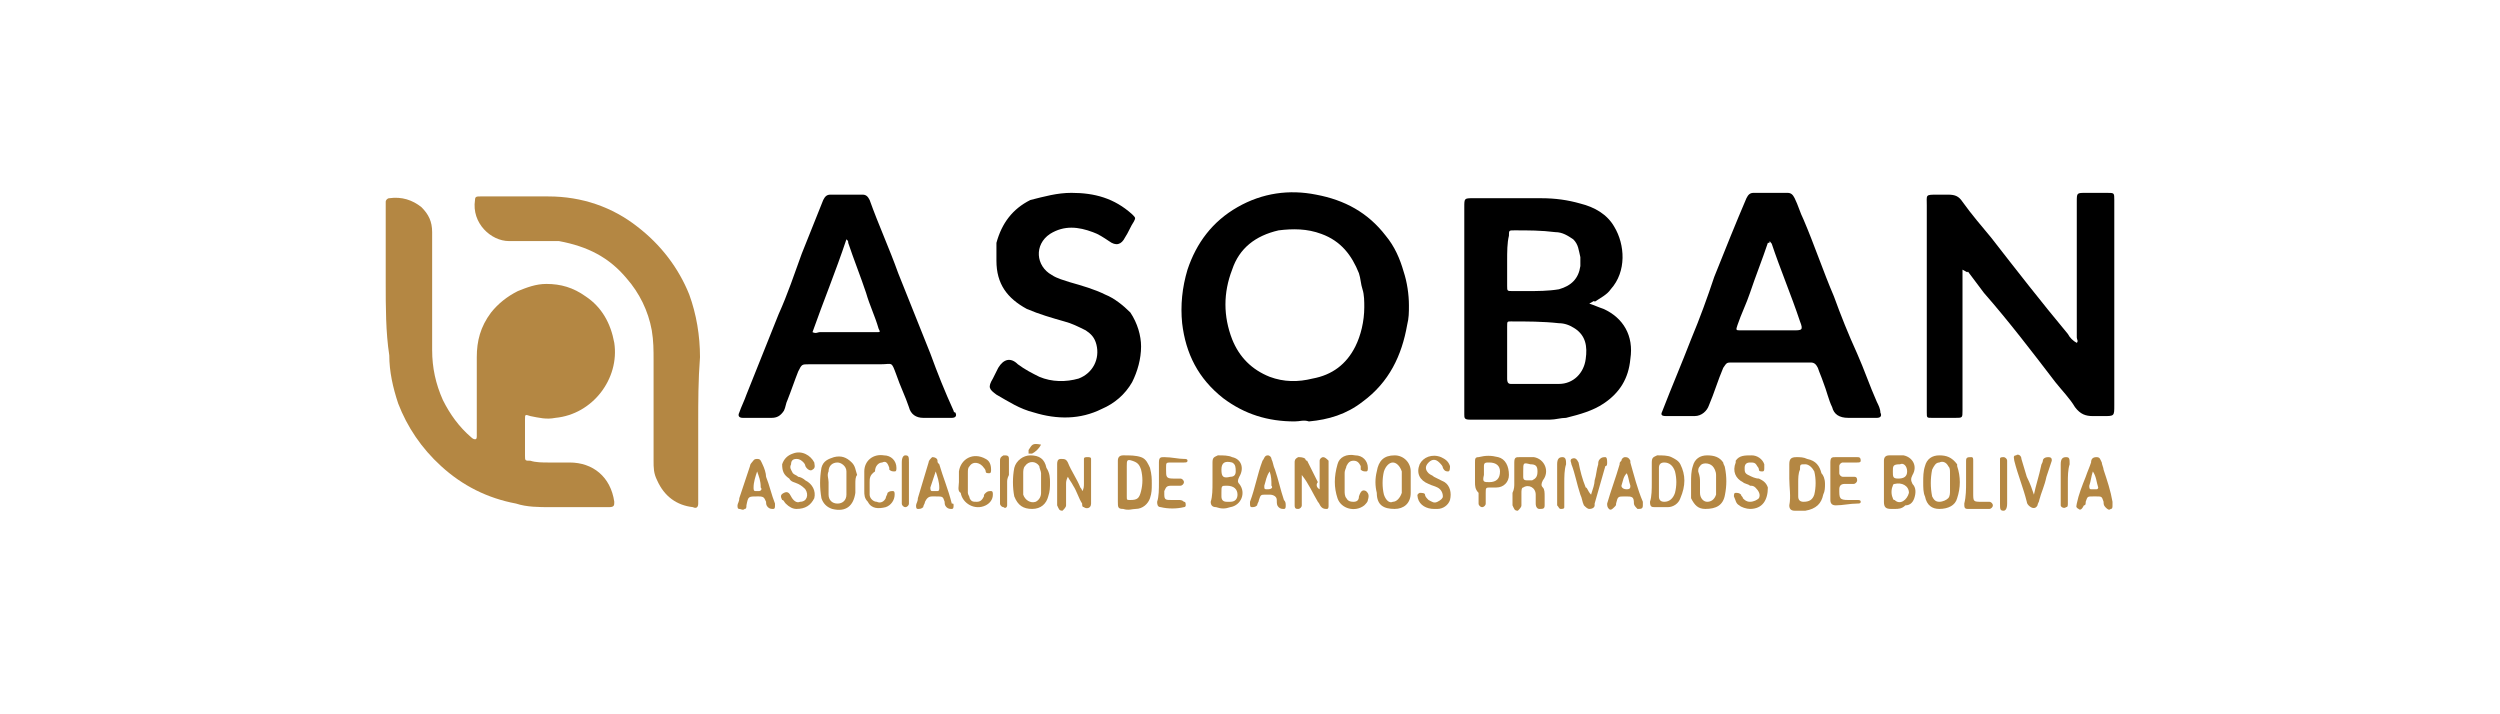 <?xml version="1.0" encoding="utf-8"?>
<!-- Generator: Adobe Illustrator 28.3.0, SVG Export Plug-In . SVG Version: 6.00 Build 0)  -->
<svg version="1.1" id="Layer_1" xmlns="http://www.w3.org/2000/svg" xmlns:xlink="http://www.w3.org/1999/xlink" x="0px" y="0px"
	 viewBox="0 0 140 40" style="enable-background:new 0 0 140 40;" xml:space="preserve">
<style type="text/css">
	.st0{fill:#B48743;}
</style>
<g>
	<path class="st0" d="M21.6,15.8c0-1.4,0-2.8,0-4.2c0-0.1,0-0.2,0-0.3c0-0.1,0.1-0.2,0.2-0.2c0.7-0.1,1.3,0.1,1.8,0.5
		c0.4,0.4,0.6,0.8,0.6,1.4c0,0.8,0,1.7,0,2.5c0,1.4,0,2.7,0,4.1c0,1,0.2,1.9,0.6,2.8c0.4,0.8,0.9,1.5,1.6,2.1c0,0,0.1,0.1,0.2,0.1
		c0.1,0,0.1-0.1,0.1-0.2c0-0.1,0-0.2,0-0.3c0-1.4,0-2.7,0-4.1c0-0.9,0.2-1.7,0.8-2.5c0.4-0.5,0.9-0.9,1.5-1.2c0.5-0.2,1-0.4,1.6-0.4
		c0.8,0,1.5,0.2,2.2,0.7c0.9,0.6,1.4,1.5,1.6,2.6c0.3,2-1.2,4-3.3,4.2c-0.5,0.1-0.9,0-1.4-0.1c-0.3-0.1-0.3-0.1-0.3,0.2
		c0,0.7,0,1.3,0,2c0,0.3,0,0.3,0.3,0.3c0.3,0.1,0.7,0.1,1,0.1c0.4,0,0.8,0,1.2,0c1.3,0,2.3,0.8,2.5,2.2c0,0.2,0,0.3-0.3,0.3
		c-0.1,0-0.1,0-0.2,0c-1,0-2.1,0-3.1,0c-0.6,0-1.3,0-1.9-0.2c-1.6-0.3-3-1-4.2-2.1c-1.1-1-1.9-2.2-2.4-3.5c-0.3-0.9-0.5-1.8-0.5-2.7
		C21.6,18.6,21.6,17.2,21.6,15.8C21.6,15.8,21.6,15.8,21.6,15.8z"/>
	<path d="M89,17c0.3,0.1,0.5,0.2,0.8,0.3c1.1,0.5,1.7,1.5,1.5,2.8c-0.1,1.1-0.6,1.9-1.5,2.5c-0.6,0.4-1.3,0.6-2.1,0.8
		c-0.3,0-0.6,0.1-0.9,0.1c-1.5,0-2.9,0-4.4,0c0,0-0.1,0-0.1,0c-0.3,0-0.3-0.1-0.3-0.3c0-0.1,0-0.2,0-0.3c0-3.8,0-7.6,0-11.3
		c0-0.5,0-0.5,0.5-0.5c1.3,0,2.5,0,3.8,0c0.8,0,1.5,0.1,2.2,0.3c0.8,0.2,1.5,0.6,1.9,1.3c0.6,1,0.7,2.5-0.2,3.5
		c-0.2,0.3-0.6,0.5-0.9,0.7C89.3,16.8,89.2,16.9,89,17z M84.4,19.7C84.4,19.7,84.4,19.7,84.4,19.7c0,0.5,0,1,0,1.5
		c0,0.1,0,0.3,0.2,0.3c0.9,0,1.8,0,2.7,0c0.8,0,1.4-0.6,1.5-1.4c0.1-0.7,0-1.3-0.6-1.7c-0.3-0.2-0.6-0.3-0.9-0.3
		c-0.9-0.1-1.8-0.1-2.7-0.1c-0.2,0-0.2,0-0.2,0.3C84.4,18.8,84.4,19.3,84.4,19.7z M84.4,14.6C84.4,14.6,84.4,14.6,84.4,14.6
		c0,0.5,0,0.9,0,1.4c0,0.3,0,0.3,0.3,0.3c0.3,0,0.5,0,0.8,0c0.6,0,1.2,0,1.8-0.1c0.7-0.2,1.1-0.6,1.2-1.3c0-0.2,0-0.4,0-0.5
		c-0.1-0.4-0.1-0.7-0.4-1c-0.3-0.2-0.6-0.4-1-0.4c-0.8-0.1-1.5-0.1-2.3-0.1c-0.3,0-0.3,0-0.3,0.3C84.4,13.6,84.4,14.1,84.4,14.6z"/>
	<path d="M72.5,23.6c-1.5,0-2.8-0.4-4-1.3c-1.4-1.1-2.1-2.5-2.3-4.2c-0.1-1,0-2,0.3-3c0.5-1.5,1.4-2.7,2.8-3.5
		c1.4-0.8,2.9-1,4.4-0.7c1.6,0.3,2.9,1,3.9,2.3c0.5,0.6,0.8,1.3,1,2c0.2,0.6,0.3,1.3,0.3,1.9c0,0.4,0,0.7-0.1,1.1
		c-0.3,1.7-1,3.2-2.5,4.3c-0.9,0.7-1.9,1-3,1.1C73,23.5,72.8,23.6,72.5,23.6z M76.4,17.2c0-0.3,0-0.7-0.1-1
		c-0.1-0.3-0.1-0.6-0.2-0.9c-0.4-1-1-1.8-2.1-2.2c-0.8-0.3-1.6-0.3-2.4-0.2c-1.3,0.3-2.2,1-2.6,2.2c-0.5,1.3-0.5,2.6,0,3.9
		c0.4,1,1.1,1.7,2.1,2.1c0.8,0.3,1.6,0.3,2.4,0.1c1.1-0.2,1.9-0.8,2.4-1.8C76.2,18.8,76.4,18,76.4,17.2z"/>
	<path d="M109.9,15.1c0,0.2,0,0.5,0,0.7c0,2.4,0,4.8,0,7.1c0,0,0,0,0,0.1c0,0.4,0,0.4-0.4,0.4c-0.4,0-0.9,0-1.3,0
		c-0.3,0-0.3,0-0.3-0.3c0-0.1,0-0.1,0-0.2c0-3.8,0-7.6,0-11.4c0-0.6-0.1-0.6,0.6-0.6c0.2,0,0.4,0,0.6,0c0.4,0,0.6,0.1,0.8,0.4
		c0.5,0.7,1.1,1.4,1.6,2c1.4,1.8,2.8,3.6,4.3,5.4c0.1,0.2,0.3,0.4,0.5,0.5c0.1-0.1,0-0.2,0-0.3c0-2.5,0-5.1,0-7.6
		c0-0.5,0-0.5,0.5-0.5c0.4,0,0.8,0,1.2,0c0.4,0,0.4,0,0.4,0.4c0,0,0,0.1,0,0.1c0,3.8,0,7.6,0,11.4c0,0.6,0,0.6-0.6,0.6
		c-0.2,0-0.4,0-0.6,0c-0.4,0-0.7-0.1-1-0.5c-0.3-0.5-0.7-0.9-1.1-1.4c-1.3-1.7-2.6-3.4-4-5c-0.3-0.4-0.6-0.8-0.9-1.2
		C110.2,15.3,110.1,15.2,109.9,15.1C110,15.1,109.9,15.1,109.9,15.1z"/>
	<path d="M47.4,10.9c0.3,0,0.6,0,0.9,0c0.2,0,0.3,0.1,0.4,0.3c0.5,1.4,1.1,2.7,1.6,4.1c0.6,1.5,1.2,3,1.8,4.5
		c0.4,1.1,0.8,2.1,1.3,3.2c0,0,0,0.1,0.1,0.1c0.1,0.2,0,0.3-0.2,0.3c-0.5,0-1,0-1.6,0c-0.4,0-0.7-0.2-0.8-0.6
		c-0.2-0.6-0.5-1.2-0.7-1.8c-0.3-0.8-0.2-0.6-0.9-0.6c-1.3,0-2.6,0-4,0c-0.4,0-0.4,0-0.6,0.4c-0.2,0.5-0.4,1.1-0.6,1.6
		C44,22.6,44,22.8,43.9,23c-0.2,0.3-0.4,0.4-0.7,0.4c-0.5,0-1.1,0-1.6,0c-0.2,0-0.3-0.1-0.2-0.3c0.1-0.3,0.3-0.7,0.4-1
		c0.6-1.5,1.2-3,1.8-4.5c0.5-1.1,0.9-2.3,1.3-3.4c0.4-1,0.8-2,1.2-3c0.1-0.2,0.2-0.3,0.4-0.3C46.8,10.9,47.1,10.9,47.4,10.9
		C47.4,10.9,47.4,10.9,47.4,10.9z M45.5,18.6c0.2,0.1,0.3,0,0.4,0c0.7,0,1.4,0,2.2,0c0.3,0,0.6,0,1,0c0.2,0,0.2,0,0.1-0.2
		c-0.2-0.7-0.5-1.3-0.7-2c-0.3-0.9-0.7-1.9-1-2.8c0-0.1,0-0.1-0.1-0.2C46.8,15.2,46.1,16.9,45.5,18.6z"/>
	<path d="M104.1,23.4c-0.2,0-0.4,0-0.6,0c-0.5,0-0.8-0.2-0.9-0.6c-0.2-0.4-0.3-0.9-0.5-1.4c-0.1-0.3-0.2-0.5-0.3-0.8
		c-0.1-0.2-0.2-0.3-0.4-0.3c-0.5,0-1.1,0-1.6,0c-0.9,0-1.9,0-2.8,0c-0.3,0-0.3,0-0.5,0.3c-0.3,0.7-0.5,1.4-0.8,2.1
		c-0.1,0.3-0.4,0.6-0.8,0.6c-0.5,0-1,0-1.6,0c-0.3,0-0.3-0.1-0.2-0.3c0.5-1.3,1.1-2.7,1.6-4c0.5-1.2,0.9-2.3,1.3-3.5
		c0.6-1.5,1.2-3,1.8-4.4c0.1-0.2,0.2-0.3,0.4-0.3c0.6,0,1.3,0,1.9,0c0.2,0,0.3,0.1,0.4,0.3c0.2,0.4,0.3,0.8,0.5,1.2
		c0.6,1.4,1.1,2.9,1.7,4.3c0.4,1.1,0.8,2.1,1.3,3.2c0.4,0.9,0.7,1.8,1.1,2.7c0.1,0.2,0.2,0.4,0.2,0.6c0.1,0.2,0,0.3-0.2,0.3
		C104.7,23.4,104.4,23.4,104.1,23.4C104.1,23.4,104.1,23.4,104.1,23.4z M99.1,13.5c0,0.1,0,0.1-0.1,0.1c-0.3,0.9-0.7,1.9-1,2.8
		c-0.2,0.6-0.5,1.2-0.7,1.8c-0.1,0.3-0.1,0.3,0.2,0.3c0,0,0.1,0,0.1,0c0.9,0,1.9,0,2.8,0c0.5,0,0.6,0,0.4-0.5
		c-0.5-1.5-1.1-2.9-1.6-4.4C99.2,13.7,99.2,13.6,99.1,13.5z"/>
	<path class="st0" d="M39.1,23.7c0,1.4,0,2.8,0,4.2c0,0.1,0,0.2,0,0.3c0,0.2-0.1,0.3-0.3,0.2c-0.9-0.1-1.6-0.6-2-1.5
		c-0.2-0.4-0.2-0.7-0.2-1.1c0-1.9,0-3.7,0-5.6c0-0.6,0-1.1-0.1-1.7c-0.2-1.1-0.7-2.1-1.4-2.9c-1-1.2-2.2-1.8-3.8-2.1
		c-0.2,0-0.4,0-0.6,0c-0.7,0-1.5,0-2.2,0c-1,0-2.1-1-1.9-2.3c0-0.2,0.1-0.2,0.3-0.2c0.1,0,0.2,0,0.3,0c1.2,0,2.3,0,3.5,0
		c1.9,0,3.6,0.6,5,1.7c1.3,1,2.3,2.3,2.9,3.8c0.4,1.1,0.6,2.3,0.6,3.5C39.1,21.3,39.1,22.5,39.1,23.7z"/>
	<path d="M60,10.8c1.3,0,2.4,0.3,3.4,1.2c0.2,0.2,0.2,0.2,0.1,0.4c-0.2,0.3-0.3,0.6-0.5,0.9c-0.2,0.4-0.5,0.5-0.9,0.2
		c-0.3-0.2-0.6-0.4-0.9-0.5c-0.8-0.3-1.6-0.4-2.4,0.1c-0.9,0.6-0.8,1.8,0.1,2.3c0.3,0.2,0.7,0.3,1,0.4c0.7,0.2,1.4,0.4,2,0.7
		c0.5,0.2,1,0.6,1.4,1c0.4,0.6,0.6,1.3,0.6,1.9c0,0.7-0.2,1.4-0.5,2c-0.4,0.7-1,1.2-1.7,1.5c-1.2,0.6-2.5,0.6-3.8,0.2
		c-0.8-0.2-1.4-0.6-2.1-1c-0.4-0.3-0.5-0.4-0.2-0.9c0.1-0.2,0.2-0.4,0.3-0.6c0.3-0.5,0.7-0.6,1.1-0.2c0.4,0.3,0.8,0.5,1.2,0.7
		c0.7,0.3,1.5,0.3,2.2,0.1c0.8-0.3,1.2-1.1,1-1.9c-0.1-0.4-0.3-0.6-0.6-0.8c-0.4-0.2-0.8-0.4-1.2-0.5c-0.7-0.2-1.4-0.4-2.1-0.7
		c-1.1-0.6-1.7-1.4-1.7-2.7c0-0.3,0-0.7,0-1c0.3-1.1,0.9-1.9,1.9-2.4C58.5,11,59.2,10.8,60,10.8z"/>
	<path class="st0" d="M60.6,27.5c0.1-0.1,0.1-0.3,0.1-0.4c0-0.4,0-0.8,0-1.1c0-0.1,0-0.2,0-0.3c0-0.1,0.1-0.1,0.2-0.1
		c0.1,0,0.2,0,0.2,0.1c0,0.1,0,0.2,0,0.2c0,0.7,0,1.4,0,2.2c0,0,0,0.1,0,0.1c0,0.3-0.3,0.3-0.4,0.2c-0.1,0-0.1-0.1-0.1-0.2
		c-0.2-0.3-0.3-0.7-0.5-1c-0.1-0.2-0.2-0.3-0.3-0.5c-0.1,0.2-0.1,0.3-0.1,0.4c0,0.4,0,0.8,0,1.2c0,0.1-0.1,0.2-0.2,0.3
		c-0.2,0-0.2-0.1-0.3-0.3c0-0.1,0-0.2,0-0.2c0-0.4,0-0.8,0-1.2c0-0.3,0-0.6,0-0.9c0-0.1,0-0.3,0.2-0.3c0.2,0,0.3,0,0.4,0.2
		c0.2,0.5,0.5,0.9,0.7,1.4C60.5,27.3,60.6,27.4,60.6,27.5z"/>
	<path class="st0" d="M73.9,27.4c0-0.5,0-0.9,0-1.3c0-0.1,0-0.2,0-0.3c0-0.1,0.1-0.2,0.2-0.2c0.1,0,0.2,0.1,0.3,0.2
		c0,0.1,0,0.1,0,0.2c0,0.7,0,1.4,0,2.1c0,0.1,0,0.1,0,0.2c0,0.1,0,0.2-0.1,0.2c-0.1,0-0.2,0-0.3-0.1c-0.1-0.1-0.1-0.2-0.2-0.3
		c-0.3-0.5-0.5-1-0.9-1.5c0,0.2,0,0.4,0,0.6c0,0.3,0,0.6,0,0.9c0,0.1,0,0.2,0,0.2c0,0.1-0.1,0.2-0.2,0.2c-0.1,0-0.2,0-0.2-0.2
		c0,0,0-0.1,0-0.1c0-0.8,0-1.5,0-2.3c0-0.1,0-0.2,0.2-0.3c0.1,0,0.3,0,0.4,0.1c0,0,0,0.1,0.1,0.1c0.2,0.4,0.4,0.8,0.6,1.2
		C73.7,27.1,73.7,27.3,73.9,27.4z"/>
	<path class="st0" d="M67.9,27c0-0.4,0-0.7,0-1.1c0-0.3,0.1-0.3,0.3-0.4c0.3,0,0.6,0,0.8,0.1c0.5,0.1,0.7,0.6,0.4,1.1
		c-0.1,0.2-0.1,0.3,0,0.4c0.4,0.5,0.1,1.2-0.5,1.3c-0.3,0.1-0.5,0.1-0.8,0c-0.2,0-0.3-0.1-0.3-0.3C67.9,27.8,67.9,27.4,67.9,27
		C67.9,27,67.9,27,67.9,27z M68.4,27.6C68.4,27.6,68.4,27.6,68.4,27.6c0,0.1,0,0.1,0,0.2c0,0.2,0.1,0.3,0.3,0.3c0.1,0,0.1,0,0.2,0
		c0.3,0,0.4-0.2,0.4-0.4c0-0.3-0.2-0.5-0.6-0.5C68.4,27.2,68.4,27.2,68.4,27.6C68.4,27.6,68.4,27.6,68.4,27.6z M68.4,26.3
		c0,0.4,0.1,0.5,0.5,0.4c0.2,0,0.3-0.1,0.3-0.3c0-0.2,0-0.4-0.2-0.5C68.6,25.8,68.4,25.9,68.4,26.3z"/>
	<path class="st0" d="M106.1,28.5c-0.1,0-0.1,0-0.2,0c-0.3,0-0.4-0.1-0.4-0.4c0-0.8,0-1.5,0-2.3c0-0.2,0.1-0.3,0.3-0.3
		c0.3,0,0.5,0,0.8,0c0.5,0.1,0.8,0.6,0.5,1.1c-0.1,0.2-0.1,0.3,0,0.5c0.2,0.2,0.2,0.5,0.1,0.8c-0.1,0.3-0.3,0.4-0.5,0.4
		C106.5,28.5,106.3,28.5,106.1,28.5C106.1,28.5,106.1,28.5,106.1,28.5z M106.9,27.6c0-0.4-0.4-0.6-0.8-0.5c0,0-0.1,0-0.1,0.1
		c-0.1,0.2-0.1,0.5,0,0.7c0,0,0,0.1,0.1,0.1C106.4,28.3,106.8,28,106.9,27.6z M106,26.4c0,0.3,0,0.4,0.3,0.4c0.3,0,0.5-0.1,0.5-0.4
		c0-0.3-0.2-0.5-0.4-0.4C106,26,106,26.1,106,26.4z"/>
	<path class="st0" d="M84.8,27.1c0-0.4,0-0.8,0-1.2c0-0.3,0.1-0.3,0.3-0.3c0.3,0,0.5,0,0.8,0c0.6,0.1,0.9,0.8,0.5,1.3
		c-0.1,0.2-0.1,0.3,0,0.4c0.1,0.1,0.1,0.3,0.1,0.5c0,0.2,0,0.4,0,0.5c0,0.2-0.1,0.2-0.3,0.2c-0.1,0-0.2-0.1-0.2-0.3
		c0-0.2,0-0.3,0-0.5c0-0.4-0.4-0.6-0.7-0.4c-0.1,0-0.1,0.2-0.1,0.3c0,0.2,0,0.5,0,0.7c0,0.1-0.1,0.2-0.2,0.3c-0.2,0-0.2-0.1-0.3-0.3
		c0-0.2,0-0.5,0-0.7C84.8,27.4,84.8,27.2,84.8,27.1z M85.3,26.4c0,0.1,0,0.2,0,0.3c0,0.2,0.1,0.2,0.3,0.2c0.1,0,0.2,0,0.2,0
		c0.2-0.1,0.3-0.2,0.3-0.5c0-0.3-0.1-0.4-0.4-0.4C85.3,25.9,85.3,25.9,85.3,26.4z"/>
	<path class="st0" d="M64.5,27.1c0,0.3,0,0.5-0.1,0.8c-0.1,0.3-0.4,0.6-0.8,0.6c-0.2,0-0.4,0.1-0.7,0c-0.3,0-0.3-0.1-0.3-0.4
		c0-0.6,0-1.3,0-1.9c0-0.1,0-0.3,0-0.4c0-0.2,0.1-0.3,0.3-0.3c0.4,0,0.7,0,1,0.1c0.3,0.1,0.4,0.4,0.5,0.6
		C64.5,26.6,64.5,26.8,64.5,27.1z M63.1,27C63.1,27,63.1,27,63.1,27c0,0.3,0,0.6,0,0.8c0,0.2,0,0.2,0.2,0.2c0.4,0,0.5-0.1,0.6-0.5
		c0.1-0.4,0.1-0.8,0-1.2c-0.1-0.3-0.2-0.4-0.5-0.5c-0.3-0.1-0.3,0-0.3,0.3C63.1,26.5,63.1,26.8,63.1,27z"/>
	<path class="st0" d="M102.2,27.1c0,0.2,0,0.4-0.1,0.6c-0.1,0.5-0.4,0.8-1,0.9c-0.2,0-0.4,0-0.6,0c-0.2,0-0.3-0.1-0.3-0.3
		c0.1-0.5,0-1,0-1.5c0-0.3,0-0.5,0-0.8c0-0.3,0.1-0.4,0.4-0.4c0.2,0,0.4,0,0.6,0.1c0.5,0.1,0.7,0.4,0.8,0.8
		C102.1,26.6,102.2,26.8,102.2,27.1z M100.7,27c0,0.3,0,0.5,0,0.8c0,0.2,0.1,0.3,0.3,0.3c0.3,0,0.5-0.1,0.6-0.4
		c0.1-0.4,0.1-0.9,0-1.3c-0.1-0.2-0.3-0.4-0.5-0.4c-0.3,0-0.3,0-0.3,0.3C100.7,26.5,100.7,26.8,100.7,27z"/>
	<path class="st0" d="M94.7,27c0-0.3,0-0.6,0.1-0.9c0.1-0.4,0.4-0.6,0.8-0.6c0.4,0,0.7,0.1,0.9,0.4c0,0.1,0.1,0.2,0.1,0.3
		c0.1,0.5,0.1,1,0,1.5c-0.1,0.6-0.5,0.8-1.1,0.8c-0.4,0-0.6-0.2-0.8-0.6C94.7,27.6,94.7,27.3,94.7,27z M95.2,27
		C95.2,27,95.2,27,95.2,27c0,0.2,0,0.4,0,0.6c0,0.3,0.2,0.5,0.4,0.5c0.2,0,0.4-0.1,0.5-0.4c0-0.1,0-0.2,0-0.2c0-0.3,0-0.6,0-0.9
		c0-0.2-0.1-0.4-0.2-0.5c-0.2-0.2-0.6-0.2-0.7,0c-0.1,0.1-0.1,0.2-0.1,0.3C95.2,26.7,95.2,26.8,95.2,27z"/>
	<path class="st0" d="M47.9,27.1c0,0.2,0,0.3,0,0.5c-0.1,0.7-0.5,1.1-1.3,0.9c-0.3-0.1-0.5-0.3-0.6-0.6c-0.1-0.6-0.1-1.1,0-1.7
		c0.1-0.4,0.4-0.5,0.7-0.6c0.4-0.1,0.7,0,1,0.3c0.2,0.2,0.2,0.4,0.3,0.7C47.9,26.7,47.9,26.9,47.9,27.1
		C47.9,27.1,47.9,27.1,47.9,27.1z M46.4,27C46.4,27,46.4,27,46.4,27c0,0.2,0,0.4,0,0.7c0,0.3,0.2,0.5,0.5,0.5c0.3,0,0.5-0.2,0.5-0.5
		c0-0.4,0-0.8,0-1.3c0-0.3-0.3-0.5-0.5-0.5c-0.3,0-0.5,0.2-0.5,0.5C46.3,26.6,46.4,26.8,46.4,27z"/>
	<path class="st0" d="M58.8,27c0,0.3,0,0.5-0.1,0.8c-0.1,0.4-0.4,0.7-0.9,0.7c-0.5,0-0.8-0.2-1-0.7c-0.1-0.5-0.1-1.1,0-1.6
		c0.1-0.4,0.5-0.7,0.9-0.7c0.5,0,0.8,0.2,0.9,0.7C58.8,26.5,58.8,26.8,58.8,27z M57.3,27C57.3,27,57.3,27,57.3,27c0,0.2,0,0.4,0,0.6
		c0,0,0,0.1,0,0.1c0.1,0.3,0.4,0.5,0.7,0.4c0.2-0.1,0.3-0.3,0.3-0.5c0-0.4,0-0.7,0-1.1c0-0.1-0.1-0.3-0.1-0.4
		c-0.2-0.3-0.6-0.3-0.8,0c-0.1,0.1-0.1,0.3-0.1,0.4C57.3,26.7,57.3,26.9,57.3,27z"/>
	<path class="st0" d="M107.7,27c0-0.3,0-0.6,0.1-0.9c0.1-0.4,0.4-0.6,0.8-0.6c0.4,0,0.7,0.1,1,0.5c0,0,0,0.1,0,0.1
		c0.2,0.6,0.2,1.2,0,1.8c-0.1,0.4-0.5,0.6-1,0.6c-0.4,0-0.7-0.2-0.8-0.7C107.7,27.6,107.7,27.3,107.7,27z M109.2,27
		c0-0.2,0-0.3,0-0.5c0-0.2,0-0.3-0.1-0.4c-0.1-0.2-0.3-0.3-0.5-0.2c-0.2,0-0.3,0.2-0.4,0.4c-0.1,0.5-0.1,1,0,1.5
		c0.1,0.2,0.2,0.3,0.4,0.3c0.2,0,0.4-0.1,0.5-0.2c0.1-0.1,0.1-0.3,0.1-0.4C109.2,27.3,109.2,27.2,109.2,27z"/>
	<path class="st0" d="M92.5,27c0-0.4,0-0.7,0-1.1c0-0.3,0.1-0.3,0.3-0.4c0.3,0,0.6,0,0.8,0.1c0.2,0.1,0.4,0.2,0.5,0.4
		c0.3,0.6,0.3,1.2,0,1.9c-0.1,0.3-0.4,0.5-0.7,0.5c-0.2,0-0.4,0-0.7,0c-0.2,0-0.3,0-0.3-0.3C92.5,27.8,92.5,27.4,92.5,27
		C92.5,27,92.5,27,92.5,27z M92.9,27C92.9,27,92.9,27,92.9,27c0,0.3,0,0.5,0,0.8c0,0.2,0.1,0.3,0.3,0.3c0.3,0,0.5-0.2,0.6-0.5
		c0.1-0.4,0.1-0.8,0-1.2c-0.1-0.3-0.3-0.5-0.6-0.5c-0.2,0-0.3,0.1-0.3,0.3C92.9,26.5,92.9,26.8,92.9,27z"/>
	<path class="st0" d="M79,27c0,0.2,0,0.4,0,0.6c0,0.6-0.4,0.9-0.9,0.9c-0.6,0-1-0.2-1-0.9c-0.1-0.4-0.1-0.8,0-1.2
		c0.1-0.6,0.4-0.9,1-0.9c0.5,0,0.9,0.4,0.9,0.9C79,26.7,79,26.8,79,27z M78.5,27.1c0-0.3,0-0.5,0-0.7c-0.1-0.3-0.3-0.5-0.5-0.5
		c-0.2,0-0.4,0.2-0.5,0.5c-0.1,0.4-0.1,0.9,0,1.3c0.1,0.3,0.3,0.5,0.5,0.4c0.2,0,0.4-0.2,0.5-0.5C78.5,27.4,78.5,27.2,78.5,27.1z"/>
	<path class="st0" d="M91,27.8c-0.4,0-0.4,0-0.5,0.4c0,0.1,0,0.1-0.1,0.2c-0.1,0.1-0.2,0.2-0.3,0.1c-0.1-0.1-0.1-0.2-0.1-0.3
		c0.2-0.7,0.5-1.5,0.7-2.2c0-0.1,0-0.1,0.1-0.2c0-0.1,0.1-0.2,0.2-0.2c0.1,0,0.2,0,0.3,0.2c0,0,0,0.1,0,0.1c0.2,0.7,0.4,1.5,0.7,2.2
		c0,0.1,0,0.1,0,0.2c0,0.2-0.1,0.2-0.3,0.2c-0.1-0.1-0.2-0.2-0.2-0.3C91.5,27.8,91.4,27.8,91,27.8z M91.1,26.5
		C91.1,26.5,91,26.5,91.1,26.5c-0.2,0.2-0.2,0.4-0.3,0.7c0,0.1,0.1,0.2,0.3,0.2c0.2,0,0.2-0.1,0.2-0.2
		C91.2,26.9,91.2,26.7,91.1,26.5z"/>
	<path class="st0" d="M118.3,28.3c0,0.1,0,0.2-0.1,0.2c-0.1,0.1-0.2,0-0.3-0.1c-0.1-0.1-0.1-0.2-0.1-0.3c-0.1-0.3-0.1-0.3-0.4-0.3
		c-0.1,0-0.2,0-0.2,0c-0.3,0-0.3,0-0.4,0.3c0,0.1,0,0.2-0.1,0.2c-0.1,0.2-0.2,0.3-0.3,0.2c-0.2-0.1-0.1-0.2-0.1-0.3
		c0.1-0.5,0.3-1,0.5-1.5c0.1-0.3,0.2-0.5,0.3-0.8c0-0.2,0.1-0.3,0.3-0.3c0.2,0,0.2,0.1,0.3,0.3c0,0.1,0.1,0.3,0.1,0.4
		c0.2,0.6,0.4,1.2,0.5,1.8C118.3,28.2,118.3,28.2,118.3,28.3z M117.2,26.4c-0.1,0.3-0.1,0.5-0.2,0.8c0,0.1,0,0.2,0.1,0.2
		c0.1,0,0.2,0,0.3,0c0.1,0,0.1-0.1,0.1-0.1C117.4,27,117.4,26.7,117.2,26.4z"/>
	<path class="st0" d="M98,28.5c-0.2,0-0.5-0.1-0.6-0.2c-0.2-0.1-0.2-0.3-0.3-0.5c0-0.1,0-0.2,0.1-0.2c0.1,0,0.2,0,0.3,0.1
		c0,0.1,0.1,0.1,0.1,0.2c0.1,0.1,0.2,0.2,0.4,0.2c0.2,0,0.4-0.1,0.5-0.2c0.1-0.2,0-0.4-0.2-0.6c-0.1-0.1-0.2-0.1-0.3-0.1
		c-0.1-0.1-0.3-0.1-0.4-0.2c-0.4-0.2-0.6-0.6-0.4-1.1c0,0,0-0.1,0-0.1c0.2-0.3,0.5-0.3,0.9-0.3c0.3,0,0.6,0.2,0.7,0.5
		c0,0.1,0,0.1,0,0.2c0,0.1,0,0.2-0.1,0.2c-0.1,0-0.2,0-0.2-0.1c0-0.1-0.1-0.2-0.1-0.2c-0.1-0.2-0.2-0.2-0.4-0.2
		c-0.2,0-0.3,0.1-0.3,0.3c0,0.2,0,0.3,0.2,0.4c0.2,0.1,0.4,0.2,0.6,0.2c0.2,0.1,0.4,0.2,0.5,0.5C99,28,98.7,28.5,98,28.5z"/>
	<path class="st0" d="M44.6,28.5c-0.2,0-0.4-0.1-0.6-0.3c-0.1-0.1-0.1-0.2-0.2-0.2c-0.1-0.2-0.1-0.3,0.1-0.4c0.2-0.1,0.3,0,0.4,0.2
		c0.1,0.2,0.3,0.4,0.5,0.3c0.4,0,0.5-0.4,0.3-0.7c-0.1-0.1-0.2-0.2-0.4-0.3c-0.2-0.1-0.4-0.1-0.5-0.3c-0.3-0.2-0.4-0.4-0.4-0.8
		c0.1-0.3,0.3-0.5,0.6-0.6c0.5-0.2,1,0.1,1.2,0.5c0,0.1,0.1,0.3-0.1,0.4c-0.1,0.1-0.3,0-0.4-0.2c0,0,0-0.1-0.1-0.2
		c-0.1-0.1-0.2-0.2-0.4-0.2c-0.2,0-0.3,0.1-0.3,0.3c-0.1,0.2,0,0.3,0.1,0.5c0.1,0.1,0.2,0.1,0.3,0.2c0.1,0,0.3,0.1,0.4,0.2
		c0.4,0.2,0.6,0.6,0.5,1C45.4,28.3,45.1,28.5,44.6,28.5z"/>
	<path class="st0" d="M72,28.3c0,0.1,0,0.2-0.1,0.2c-0.1,0-0.2,0-0.3-0.1c-0.1-0.1-0.1-0.2-0.1-0.4c0-0.2-0.2-0.3-0.4-0.3
		c-0.1,0-0.2,0-0.2,0c-0.3,0-0.3,0-0.4,0.3c0,0.1-0.1,0.2-0.1,0.3c-0.1,0.1-0.2,0.1-0.3,0.1c-0.1,0-0.1-0.1-0.1-0.2c0,0,0-0.1,0-0.1
		c0.3-0.8,0.4-1.5,0.7-2.3c0.1-0.1,0.1-0.3,0.3-0.3c0.1,0,0.2,0.1,0.2,0.2c0.1,0.2,0.1,0.4,0.2,0.6c0.2,0.6,0.3,1.1,0.5,1.7
		C72,28.1,72,28.2,72,28.3z M71.1,26.4C71,26.4,71,26.4,71.1,26.4c-0.2,0.3-0.2,0.5-0.3,0.8c0,0.2,0,0.2,0.2,0.2
		c0.2,0,0.3-0.1,0.2-0.2C71.2,26.9,71.2,26.7,71.1,26.4z"/>
	<path class="st0" d="M53.4,28.3c0,0.1,0,0.2-0.1,0.2c-0.1,0-0.2,0-0.3-0.1c-0.1-0.1-0.1-0.2-0.1-0.3c-0.1-0.3-0.1-0.3-0.5-0.3
		c-0.1,0-0.1,0-0.2,0c-0.2,0-0.3,0.1-0.4,0.3c0,0.1-0.1,0.2-0.1,0.3c-0.1,0.1-0.2,0.1-0.3,0.1c-0.1,0-0.1-0.1-0.1-0.2
		c0-0.1,0.1-0.2,0.1-0.4c0.2-0.7,0.4-1.3,0.6-2c0-0.1,0.1-0.2,0.2-0.3c0.2,0,0.3,0.1,0.3,0.2c0,0.1,0,0.1,0.1,0.2
		c0.2,0.7,0.5,1.4,0.7,2.2C53.4,28.2,53.4,28.2,53.4,28.3z M52.4,26.4c-0.1,0.3-0.2,0.6-0.3,0.9c0,0.1,0,0.2,0.1,0.2
		c0.1,0,0.2,0,0.3,0c0.1,0,0.1-0.1,0.1-0.2C52.6,27,52.5,26.7,52.4,26.4z"/>
	<path class="st0" d="M43.4,28.3c0,0.1,0,0.2-0.1,0.2c-0.1,0-0.2,0-0.3-0.1c-0.1-0.1-0.1-0.2-0.1-0.3c-0.1-0.2-0.1-0.3-0.4-0.3
		c0,0-0.1,0-0.1,0c-0.5,0-0.5,0-0.6,0.5c0,0.1,0,0.2-0.1,0.2c-0.1,0.1-0.2,0-0.3,0c-0.1,0-0.1-0.1-0.1-0.2c0-0.1,0.1-0.2,0.1-0.4
		c0.2-0.6,0.4-1.2,0.6-1.8c0-0.1,0.1-0.2,0.1-0.2c0.1-0.1,0.1-0.2,0.3-0.2c0.2,0,0.2,0.1,0.3,0.3c0.1,0.2,0.2,0.5,0.2,0.7
		c0.2,0.5,0.3,1,0.5,1.5C43.4,28.2,43.4,28.2,43.4,28.3z M42.4,26.4c-0.1,0.3-0.2,0.6-0.2,0.9c0,0.1,0,0.2,0.1,0.2
		c0.1,0,0.2,0,0.2,0c0.1,0,0.2-0.1,0.1-0.2C42.6,26.9,42.5,26.7,42.4,26.4z"/>
	<path class="st0" d="M80.3,28.5c-0.4,0-0.8-0.2-0.9-0.6c0-0.1-0.1-0.2,0.1-0.3c0.1,0,0.3,0,0.3,0.1c0,0.1,0.1,0.2,0.2,0.3
		c0.2,0.1,0.3,0.2,0.5,0.1c0.2-0.1,0.3-0.2,0.3-0.3c0-0.2-0.1-0.4-0.3-0.5c-0.2-0.1-0.3-0.1-0.5-0.2c-0.5-0.2-0.7-0.6-0.5-1.1
		c0.2-0.4,0.7-0.6,1.2-0.4c0.2,0.1,0.4,0.2,0.5,0.5c0,0.1,0,0.3-0.1,0.3c-0.1,0-0.2,0-0.3-0.2c0-0.1-0.1-0.2-0.2-0.3
		c-0.2-0.2-0.4-0.2-0.6,0c-0.2,0.2-0.2,0.4,0,0.6c0.1,0.1,0.2,0.1,0.3,0.2c0.2,0.1,0.4,0.2,0.6,0.3c0.3,0.2,0.4,0.6,0.3,1
		c-0.1,0.3-0.4,0.5-0.7,0.5C80.4,28.5,80.3,28.5,80.3,28.5z"/>
	<path class="st0" d="M102.5,27c0-0.4,0-0.7,0-1.1c0-0.3,0.1-0.3,0.3-0.3c0.4,0,0.7,0,1.1,0c0,0,0,0,0.1,0c0.1,0,0.2,0,0.2,0.2
		c0,0.1-0.1,0.1-0.2,0.1c-0.2,0-0.3,0-0.5,0c-0.1,0-0.2,0-0.3,0c-0.1,0-0.2,0.1-0.2,0.2c0,0.1,0,0.3,0,0.4c0,0.1,0.1,0.2,0.2,0.2
		c0.2,0,0.4,0,0.6,0c0.1,0,0.2,0,0.2,0.2c0,0.1-0.1,0.2-0.2,0.2c-0.2,0-0.3,0-0.5,0c-0.2,0-0.3,0.1-0.3,0.3c0,0.5,0,0.6,0.5,0.6
		c0.2,0,0.3,0,0.5,0c0.1,0,0.2,0,0.2,0.1c0,0.1-0.1,0.1-0.2,0.1c-0.4,0-0.8,0.1-1.2,0.1c-0.2,0-0.3-0.1-0.3-0.3
		C102.5,27.8,102.5,27.4,102.5,27C102.5,27,102.5,27,102.5,27z"/>
	<path class="st0" d="M64.9,27c0-0.4,0-0.7,0-1.1c0-0.3,0.1-0.3,0.3-0.3c0.4,0,0.8,0.1,1.1,0.1c0.1,0,0.2,0,0.2,0.1
		c0,0.1-0.1,0.1-0.2,0.1c-0.2,0-0.4,0-0.7,0c-0.3,0-0.3,0-0.3,0.3c0,0,0,0.1,0,0.1c0,0.4,0,0.5,0.4,0.5c0.1,0,0.3,0,0.4,0
		c0.1,0,0.2,0.1,0.2,0.2c0,0.1-0.1,0.2-0.2,0.2c-0.2,0-0.3,0-0.5,0c-0.3,0-0.3,0.1-0.4,0.3c0,0.1,0,0.2,0,0.2c0,0.3,0.1,0.3,0.4,0.3
		c0.1,0,0.3,0,0.4,0c0.1,0,0.2,0,0.3,0.1c0.1,0,0.1,0.1,0.1,0.2c0,0.1-0.1,0.1-0.1,0.1c-0.4,0.1-0.9,0.1-1.3,0
		c-0.2,0-0.2-0.2-0.2-0.3C64.9,27.8,64.9,27.4,64.9,27C64.9,27,64.9,27,64.9,27z"/>
	<path class="st0" d="M48.7,27c0,0.2,0,0.4,0,0.7c0,0.2,0.2,0.4,0.4,0.4c0.2,0.1,0.4,0,0.5-0.2c0-0.1,0.1-0.2,0.1-0.3
		c0.1-0.1,0.2-0.1,0.3-0.1c0.1,0,0.1,0.1,0.1,0.2c0,0.3-0.2,0.6-0.5,0.7c-0.4,0.1-0.8,0.1-1-0.3c-0.2-0.2-0.2-0.4-0.2-0.6
		c0-0.4,0-0.7,0-1.1c0-0.6,0.5-1,1.1-0.9c0.4,0,0.7,0.3,0.7,0.7c0,0.1,0,0.2-0.1,0.2c-0.1,0-0.2,0-0.3-0.1c0,0,0-0.1,0-0.1
		c-0.1-0.3-0.2-0.4-0.4-0.3c-0.2,0-0.4,0.2-0.4,0.5C48.7,26.6,48.7,26.8,48.7,27C48.7,27,48.7,27,48.7,27z"/>
	<path class="st0" d="M82.6,27c0-0.4,0-0.8,0-1.1c0-0.2,0-0.3,0.2-0.3c0.4-0.1,0.7-0.1,1.1,0c0.4,0.1,0.6,0.5,0.6,1
		c0,0.4-0.3,0.7-0.7,0.7c-0.1,0-0.2,0-0.3,0c-0.3,0-0.3,0-0.3,0.3c0,0.1,0,0.3,0,0.4c0,0.1,0,0.1,0,0.2c0,0.1-0.1,0.2-0.2,0.2
		c-0.1,0-0.2-0.1-0.2-0.2c0-0.2,0-0.4,0-0.6C82.6,27.4,82.6,27.2,82.6,27C82.6,27,82.6,27,82.6,27z M83.4,27c0.4,0,0.6-0.2,0.6-0.6
		c0-0.3-0.2-0.5-0.6-0.5c-0.2,0-0.3,0-0.3,0.2c0,0.2,0,0.3,0,0.5C83,27,83.1,27,83.4,27z"/>
	<path class="st0" d="M75.3,27c0,0.2,0,0.3,0,0.5c0,0.1,0,0.3,0.1,0.4c0.1,0.2,0.3,0.2,0.4,0.2c0.2,0,0.3-0.1,0.3-0.3
		c0.1-0.3,0.2-0.4,0.4-0.3c0.1,0.1,0.2,0.2,0.1,0.5c0,0.1-0.1,0.2-0.2,0.3c-0.5,0.4-1.3,0.2-1.5-0.4c-0.2-0.6-0.2-1.2,0-1.9
		c0.1-0.4,0.5-0.6,1-0.5c0.4,0,0.7,0.3,0.7,0.7c0,0.1,0,0.2-0.1,0.2c-0.1,0-0.2,0-0.3-0.1c0-0.1,0-0.1,0-0.2
		c-0.1-0.2-0.2-0.3-0.4-0.3c-0.2,0-0.3,0.1-0.4,0.3c0,0.1-0.1,0.2-0.1,0.4C75.3,26.7,75.3,26.9,75.3,27C75.3,27,75.3,27,75.3,27z"/>
	<path class="st0" d="M89.1,27.7c0.1-0.3,0.2-0.6,0.2-0.8c0.1-0.3,0.1-0.6,0.2-0.9c0-0.1,0-0.2,0.1-0.3c0.1-0.1,0.2-0.1,0.3-0.1
		c0.1,0,0.1,0.2,0.1,0.3c0,0.1,0,0.2-0.1,0.2c-0.2,0.7-0.4,1.4-0.6,2.1c0,0,0,0.1,0,0.1c0,0.1-0.1,0.2-0.3,0.2
		c-0.1,0-0.2-0.1-0.3-0.2c-0.1-0.2-0.1-0.4-0.2-0.6c-0.2-0.6-0.3-1.2-0.5-1.7c0-0.1-0.1-0.2,0-0.3c0.2-0.1,0.3,0,0.4,0.2
		c0.1,0.5,0.2,0.9,0.4,1.4C88.9,27.3,88.9,27.5,89.1,27.7z"/>
	<path class="st0" d="M113.9,27.7c0.1-0.5,0.3-1.1,0.4-1.6c0-0.1,0.1-0.2,0.1-0.3c0-0.1,0.1-0.2,0.3-0.2c0.2,0,0.2,0.1,0.2,0.2
		c-0.1,0.3-0.2,0.6-0.3,0.9c-0.1,0.5-0.3,0.9-0.4,1.3c0,0.1-0.1,0.2-0.1,0.3c-0.1,0.2-0.3,0.2-0.5,0c0,0-0.1-0.1-0.1-0.2
		c-0.2-0.8-0.5-1.5-0.7-2.3c0-0.1-0.1-0.3,0.1-0.3c0.1-0.1,0.3,0,0.3,0.2c0.1,0.3,0.2,0.7,0.3,1C113.7,27.1,113.8,27.4,113.9,27.7z"
		/>
	<path class="st0" d="M53.7,27c0-0.2,0-0.4,0-0.6c0.1-0.7,0.8-1.1,1.5-0.7c0.2,0.1,0.3,0.3,0.3,0.6c0,0.1,0,0.2-0.1,0.2
		c-0.1,0-0.2,0-0.2-0.1c0-0.1-0.1-0.2-0.1-0.2c-0.2-0.3-0.6-0.4-0.8-0.1c-0.1,0.1-0.1,0.2-0.1,0.4c0,0.4,0,0.8,0,1.1
		c0,0.1,0.1,0.2,0.1,0.3c0.1,0.2,0.2,0.2,0.4,0.2c0.2,0,0.3-0.1,0.4-0.3c0-0.1,0-0.1,0.1-0.2c0.1-0.1,0.2-0.1,0.3-0.1
		c0.1,0,0.1,0.1,0.1,0.2c0,0.3-0.2,0.5-0.4,0.6c-0.6,0.3-1.3-0.1-1.4-0.7C53.6,27.5,53.7,27.2,53.7,27C53.7,27,53.7,27,53.7,27z"/>
	<path class="st0" d="M110.1,27c0-0.3,0-0.7,0-1c0-0.1,0-0.2,0-0.2c0-0.2,0.1-0.2,0.3-0.2c0.1,0,0.1,0.1,0.1,0.2c0,0.6,0,1.2,0,1.8
		c0,0.5,0,0.5,0.5,0.5c0.1,0,0.3,0,0.4,0c0.1,0,0.2,0.1,0.2,0.2c0,0.1-0.1,0.2-0.2,0.2c-0.4,0-0.8,0-1.2,0c-0.2,0-0.2-0.1-0.2-0.3
		C110.1,27.8,110.1,27.4,110.1,27C110.1,27,110.1,27,110.1,27z"/>
	<path class="st0" d="M56.4,27c0,0.3,0,0.7,0,1c0,0.1,0,0.2,0,0.3c0,0.1-0.1,0.2-0.2,0.1c-0.1,0-0.2-0.1-0.2-0.2c0,0,0-0.1,0-0.1
		c0-0.8,0-1.6,0-2.3c0-0.1,0-0.2,0.2-0.3c0.2,0,0.3,0,0.3,0.2c0,0.3,0,0.6,0,0.9C56.4,26.8,56.4,26.9,56.4,27
		C56.4,27,56.4,27,56.4,27z"/>
	<path class="st0" d="M115.8,27c0,0.4,0,0.8,0,1.2c0,0.1,0,0.2-0.1,0.2c-0.1,0.1-0.3,0-0.3-0.1c0-0.1,0-0.2,0-0.2c0-0.7,0-1.4,0-2.1
		c0-0.3,0.1-0.4,0.3-0.4c0.2,0,0.2,0.1,0.2,0.4C115.8,26.3,115.8,26.7,115.8,27C115.8,27,115.8,27,115.8,27z"/>
	<path class="st0" d="M50.9,27c0,0.3,0,0.7,0,1c0,0.1,0,0.2,0,0.2c0,0.1-0.1,0.2-0.2,0.2c-0.1,0-0.2-0.1-0.2-0.2c0,0,0-0.1,0-0.1
		c0-0.7,0-1.4,0-2.2c0-0.3,0.1-0.4,0.2-0.4c0.2,0,0.2,0.1,0.2,0.4C50.9,26.3,50.9,26.7,50.9,27C50.9,27,50.9,27,50.9,27z"/>
	<path class="st0" d="M112,27c0-0.3,0-0.7,0-1c0-0.1,0-0.2,0-0.3c0-0.1,0.1-0.1,0.2-0.1c0.1,0,0.2,0.1,0.2,0.2c0,0.1,0,0.1,0,0.2
		c0,0.7,0,1.5,0,2.2c0,0.3-0.1,0.4-0.2,0.4c-0.2,0-0.2-0.1-0.2-0.4C112,27.8,112,27.4,112,27C112,27,112,27,112,27z"/>
	<path class="st0" d="M87.6,27.1c0,0.3,0,0.7,0,1c0,0.1,0,0.2,0,0.3c0,0.1-0.1,0.1-0.2,0.1c-0.1,0-0.1-0.1-0.2-0.2
		c0-0.1,0-0.2,0-0.2c0-0.7,0-1.4,0-2.1c0-0.3,0.1-0.4,0.3-0.4c0.2,0,0.2,0.2,0.2,0.4C87.6,26.3,87.6,26.7,87.6,27.1z"/>
	<path class="st0" d="M58.3,24.9c-0.1,0.2-0.3,0.4-0.5,0.5c-0.1,0-0.1,0-0.2,0c0,0,0-0.1,0-0.2C57.8,24.9,57.8,24.8,58.3,24.9z"/>
</g>
</svg>
